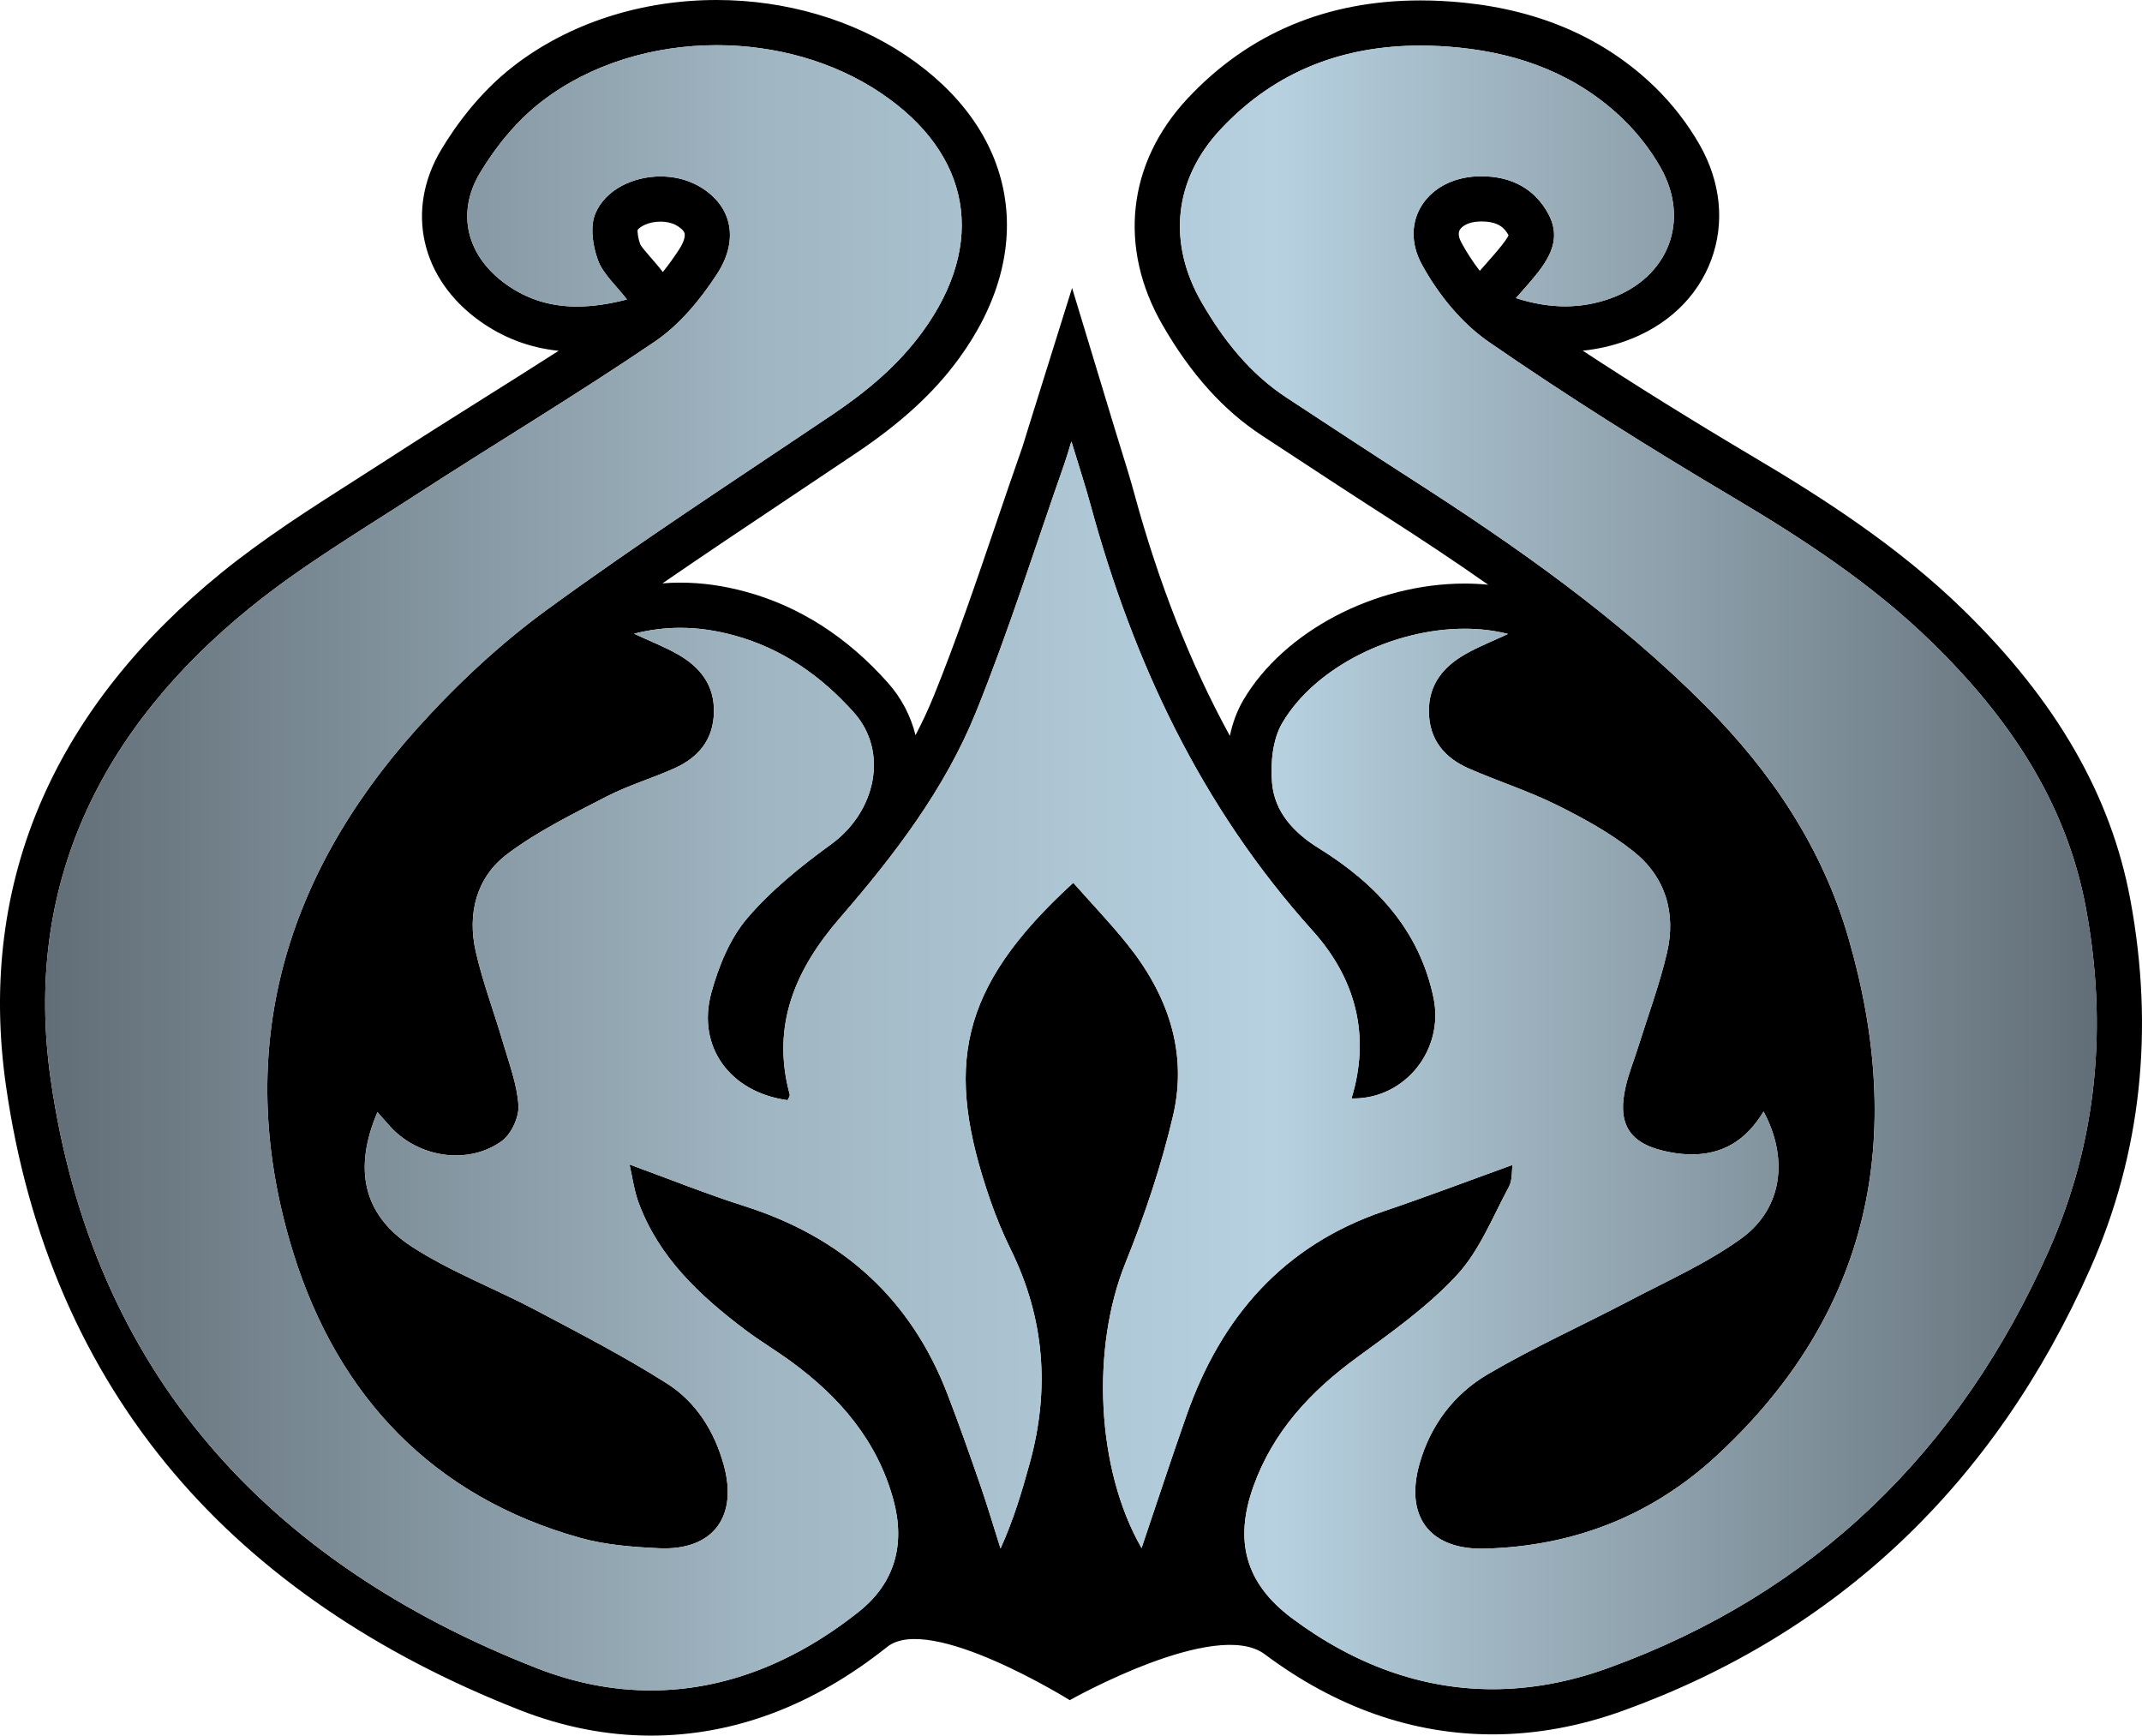 <?xml version="1.0" encoding="utf-8"?>
<!-- Generator: Adobe Illustrator 17.0.0, SVG Export Plug-In . SVG Version: 6.00 Build 0)  -->
<!DOCTYPE svg PUBLIC "-//W3C//DTD SVG 1.1//EN" "http://www.w3.org/Graphics/SVG/1.1/DTD/svg11.dtd">
<svg version="1.1" id="Livello_1" xmlns="http://www.w3.org/2000/svg" xmlns:xlink="http://www.w3.org/1999/xlink" x="0px" y="0px"
	 width="474.132px" height="384.15px" viewBox="0 0 474.132 384.15" enable-background="new 0 0 474.132 384.15"
	 xml:space="preserve">
<path d="M158.636,10c12.914,0,25.838,3.532,36.296,10.559c20.117,13.519,23.497,33.347,9.276,52.865
	c-5.507,7.558-12.466,13.296-20.127,18.454c-21.129,14.224-42.516,28.106-63.076,43.116c-10.422,7.608-20.067,16.651-28.704,26.267
	C62.11,194.874,51.385,234.02,64.974,277.494c9.822,31.424,30.764,53.801,63.575,62.922c5.548,1.542,11.49,1.989,17.283,2.263
	c0.422,0.02,0.839,0.03,1.245,0.03c11.036,0,16.197-7.299,13.135-18.421c-2.065-7.503-6.151-13.995-12.603-18.087
	c-9.367-5.94-19.27-11.059-29.089-16.256c-9.089-4.81-18.873-8.486-27.435-14.066c-10.789-7.032-12.859-17.233-7.538-29.728
	c0.959,1.085,1.789,2.018,2.612,2.956c3.733,4.258,9.292,6.627,14.774,6.627c3.58,0,7.125-1.009,10.11-3.163
	c2.125-1.533,3.883-5.301,3.714-7.909c-0.305-4.709-2.091-9.344-3.437-13.958c-1.952-6.696-4.462-13.255-6.004-20.038
	c-1.908-8.396,0.07-16.447,6.984-21.648c6.682-5.027,14.368-8.793,21.846-12.663c4.852-2.512,10.188-4.07,15.185-6.327
	c5.219-2.357,8.534-6.23,8.693-12.31c0.159-6.069-3.049-10.061-7.958-12.872c-2.862-1.638-5.973-2.841-9.715-4.585
	c3.525-0.895,6.919-1.303,10.237-1.303c4.051,0,7.987,0.608,11.913,1.679c10.62,2.897,19.313,8.992,26.519,17.082
	c7.709,8.654,4.891,21.931-5.084,29.176c-6.669,4.844-13.268,10.154-18.572,16.384c-3.823,4.491-6.298,10.61-7.9,16.411
	c-3.315,12.005,4.183,22.112,16.869,23.82c0.161-0.41,0.567-0.91,0.469-1.272c-4.14-15.237,1.246-27.678,11.068-39.015
	c12.042-13.899,23.273-28.555,30.187-45.668c7.276-18.01,13.107-36.603,19.559-54.945c0.436-1.24,0.791-2.509,1.539-4.899
	c1.619,5.338,3.033,9.614,4.213,13.953c9.518,35.025,24.623,67.062,49.167,94.319c9.48,10.528,12.903,23.094,8.623,37.139
	c0.151,0.004,0.303,0.006,0.453,0.006c11.475,0,20.089-10.816,17.701-22.272c-3.136-15.046-12.786-25.308-25.396-33.115
	c-5.566-3.446-9.801-8.027-10.348-14.482c-0.37-4.373,0.125-9.617,2.277-13.265c7.365-12.486,24.693-20.832,40.359-20.832
	c3.309,0,6.541,0.372,9.592,1.156c-3.349,1.563-6.447,2.78-9.318,4.4c-4.912,2.771-8.248,6.692-8.195,12.75
	c0.055,6.297,3.478,10.294,8.92,12.666c6.401,2.789,13.105,4.931,19.347,8.02c5.915,2.927,11.828,6.18,16.975,10.257
	c7.111,5.632,9.523,13.668,7.463,22.466c-1.662,7.098-4.226,13.986-6.408,20.961c-0.894,2.858-2.036,5.654-2.717,8.56
	c-2.068,8.812,1.083,13.077,10.05,14.68c1.602,0.286,3.14,0.433,4.611,0.433c6.651,0,11.953-2.986,15.84-9.496
	c5.614,10.436,4.154,21.536-4.94,28.109c-7.596,5.49-16.377,9.371-24.737,13.767c-10.427,5.483-21.219,10.323-31.361,16.278
	c-7.47,4.387-12.677,11.221-15.115,19.817c-3.266,11.516,2.114,18.789,13.729,18.789c0.248,0,0.498-0.003,0.752-0.01
	c19.638-0.516,36.933-7.304,51.268-20.546c34.408-31.782,41.902-70.754,29.203-114.592c-5.779-19.949-16.997-36.685-31.598-51.36
	c-19.531-19.628-42-35.37-65.172-50.244c-9.249-5.936-18.426-11.984-27.615-18.013c-8.142-5.341-14.013-12.792-18.792-21.077
	c-7.564-13.113-6.237-27.145,4.18-38.298c12.236-13.1,27.406-18.544,44.253-18.544c2.8,0,5.644,0.15,8.531,0.441
	c13.726,1.381,26.298,6.107,36.383,15.902c3.182,3.091,6.026,6.746,8.214,10.604c6.695,11.808,1.738,24.408-11.069,29.011
	c-3.239,1.164-6.563,1.756-10.017,1.756c-3.485,0-7.102-0.602-10.902-1.825c1.045-1.189,1.979-2.228,2.887-3.289
	c3.778-4.416,7.537-9.133,4.351-15.208c-3.066-5.847-8.462-8.467-14.849-8.467c-0.333,0-0.668,0.007-1.006,0.021
	c-10.982,0.459-17.422,9.939-12.213,19.503c3.546,6.511,8.742,12.945,14.785,17.119c17.5,12.087,35.558,23.423,53.859,34.274
	c15.833,9.388,31.104,19.381,44.299,32.275c16.771,16.387,29.652,35.153,34.03,58.676c4.848,26.049,2.584,51.617-8.17,75.849
	c-19.642,44.257-51.905,75.943-97.635,92.487c-8.632,3.123-17.155,4.656-25.495,4.656c-15.612,0-30.589-5.371-44.467-15.745
	c-10.283-7.687-12.811-17.128-8.465-29.207c4.327-12.023,12.563-20.909,22.773-28.372c7.768-5.678,15.793-11.347,22.263-18.351
	c5.014-5.429,7.899-12.862,11.5-19.53c0.786-1.456,0.592-3.441,0.797-4.834c-9.631,3.478-18.925,7.013-28.337,10.199
	c-22.419,7.589-36.181,23.487-43.843,45.282c-3.406,9.688-6.599,19.451-9.937,29.32c-10.083-17.522-11.168-44.287-3.575-63.085
	c4.271-10.573,7.947-21.513,10.544-32.602c3.332-14.225-1.263-27.009-10.303-38.186c-3.733-4.616-7.847-8.924-11.786-13.371
	c-25.569,23.372-28.524,40.867-18.4,70.179c1.301,3.767,2.84,7.48,4.599,11.055c7.476,15.198,8.644,30.922,4.189,47.147
	c-1.74,6.336-3.619,12.633-6.485,18.963c-1.488-4.687-2.878-9.408-4.486-14.054c-2.339-6.757-4.712-13.506-7.284-20.177
	c-8.161-21.166-23.362-34.702-44.887-41.546c-8.361-2.659-16.518-5.955-25.473-9.217c0.641,2.752,1.014,5.753,2.039,8.512
	c4.478,12.054,13.459,20.44,23.392,27.954c3.317,2.509,6.913,4.645,10.275,7.097c10.771,7.854,19.159,17.556,22.721,30.702
	c2.638,9.737,0.378,18.308-7.625,24.683c-14.209,11.319-29.833,17.455-46.073,17.455c-8.319,0-16.797-1.609-25.336-4.956
	C59.24,345.876,20.505,303.698,11.228,238.949c-6.155-42.952,11.07-77.646,44.18-104.488c11.322-9.178,23.994-16.729,36.266-24.69
	c17.716-11.493,35.862-22.341,53.323-34.202c5.466-3.713,10.071-9.313,13.722-14.927c5.216-8.02,3.001-15.665-4.38-19.636
	c-2.465-1.326-5.299-1.956-8.125-1.956c-6.126,0-12.215,2.958-14.427,8.191c-1.225,2.897-0.594,7.169,0.558,10.313
	c1.136,3.101,4.001,5.569,6.426,8.73c-3.773,0.973-7.461,1.564-11.045,1.564c-5.515,0-10.784-1.398-15.738-4.948
	c-8.562-6.137-11.139-15.609-5.736-24.64c3.508-5.864,8.156-11.541,13.529-15.706C130.596,14.169,144.61,10,158.636,10 M158.636,0
	c-16.821,0-32.796,5.203-44.983,14.65c-7.6,5.892-12.887,13.299-15.984,18.476c-7.968,13.319-4.555,28.55,8.492,37.902
	c5.225,3.745,11.094,5.963,17.494,6.616c-5.536,3.552-11.095,7.047-16.558,10.481c-6.85,4.307-13.934,8.76-20.866,13.257
	c-2.556,1.658-5.191,3.337-7.739,4.961c-9.836,6.268-20.006,12.75-29.381,20.35c-18.218,14.769-31.564,31.57-39.666,49.934
	c-8.64,19.583-11.37,41.028-8.116,63.74c4.789,33.419,17.303,62.256,37.195,85.709c18.901,22.285,44.66,39.925,76.562,52.428
	c9.557,3.746,19.309,5.645,28.986,5.645c18.351,0,35.949-6.606,52.304-19.634c9.449-7.527,40.423,11.79,40.423,11.79
	s32.299-18.278,43.154-10.164c15.744,11.768,32.719,17.735,50.454,17.735c9.541,0,19.263-1.767,28.897-5.253
	c47.391-17.145,82.171-50.061,103.373-97.834c11.254-25.357,14.235-52.857,8.861-81.735c-4.281-23.004-16.343-43.939-36.873-63.999
	c-14.537-14.204-31.506-25.019-46.188-33.724c-13.809-8.188-26.411-16.022-38.14-23.716c3.236-0.32,6.427-1.041,9.527-2.155
	c9.127-3.281,15.847-9.656,18.922-17.951c3.025-8.161,2.124-17.183-2.537-25.403c-2.63-4.639-6.069-9.08-9.945-12.845
	C355.315,8.59,341.066,2.306,323.953,0.584c-3.238-0.326-6.445-0.491-9.532-0.491c-20.753,0-38.1,7.307-51.561,21.718
	c-13.334,14.276-15.403,33.013-5.535,50.121c6.262,10.857,13.448,18.851,21.969,24.441l3.978,2.611
	c7.751,5.088,15.765,10.349,23.721,15.456c7.183,4.611,14.754,9.591,22.414,14.981c-1.701-0.172-3.438-0.258-5.201-0.258
	c-19.891,0-40.029,10.589-48.972,25.751c-1.504,2.55-2.441,5.296-3.005,7.956c-8.756-15.989-15.779-33.841-21.21-53.827
	c-0.836-3.078-1.778-6.103-2.774-9.307c-0.483-1.554-0.99-3.182-1.519-4.926l-9.422-31.07l-9.692,30.986
	c-0.276,0.883-0.5,1.618-0.695,2.256c-0.315,1.032-0.523,1.713-0.733,2.31c-1.958,5.567-3.883,11.225-5.745,16.697
	c-4.263,12.531-8.671,25.489-13.653,37.821c-1.229,3.043-2.621,6.014-4.139,8.913c-1.05-4.28-3.132-8.256-6.159-11.655
	c-8.998-10.102-19.547-16.857-31.354-20.078c-5.01-1.367-9.768-2.032-14.545-2.032c-1.312,0-2.628,0.052-3.947,0.157
	c9.363-6.444,18.814-12.753,28.083-18.94c4.899-3.27,9.965-6.652,14.941-10.002c9.943-6.694,17.133-13.323,22.624-20.86
	c8.644-11.863,12.1-24.443,9.993-36.377c-2.102-11.91-9.631-22.518-21.773-30.677C188.745,4.354,173.874,0,158.636,0L158.636,0z
	 M327.549,59.951c-1.474-1.909-2.84-3.997-4.036-6.192c-0.453-0.831-0.889-2.005-0.395-2.877c0.448-0.791,1.828-1.751,4.244-1.852
	c0.197-0.008,0.393-0.012,0.588-0.012c3.806,0,5.16,1.543,5.97,3.067c-0.492,1.094-2.337,3.251-3.07,4.107
	c-0.58,0.678-1.172,1.346-1.799,2.055c-0.324,0.366-0.656,0.742-1,1.134L327.549,59.951L327.549,59.951z M141.12,50.919
	c0.581-0.829,2.531-1.868,5.094-1.868c1.271,0,2.474,0.271,3.387,0.762c1.06,0.57,1.781,1.254,1.928,1.827
	c0.152,0.595-0.081,1.84-1.193,3.549c-1.185,1.822-2.397,3.503-3.619,5.024l-0.013-0.016c-0.95-1.238-1.901-2.33-2.739-3.293
	c-0.846-0.972-2.005-2.303-2.248-2.833C141.24,52.766,141.101,51.505,141.12,50.919L141.12,50.919z"/>
<linearGradient id="SVGID_1_" gradientUnits="userSpaceOnUse" x1="9.998" y1="192.075" x2="464.134" y2="192.075">
	<stop  offset="0" style="stop-color:#626E77"/>
	<stop  offset="0.35" style="stop-color:#A0B6C2"/>
	<stop  offset="0.6" style="stop-color:#B7D1E1"/>
	<stop  offset="0.7" style="stop-color:#A0B6C2"/>
	<stop  offset="1" style="stop-color:#626E77"/>
</linearGradient>
<path fill="url(#SVGID_1_)" d="M285.941,358.132c13.878,10.374,28.854,15.745,44.467,15.745c8.34,0,16.863-1.533,25.495-4.656
	c45.73-16.544,77.993-48.23,97.635-92.487c10.754-24.231,13.018-49.8,8.17-75.849c-4.378-23.523-17.259-42.289-34.03-58.676
	c-13.196-12.893-28.467-22.887-44.299-32.275c-18.301-10.851-36.359-22.187-53.859-34.274c-6.043-4.174-11.239-10.608-14.785-17.119
	c-5.209-9.564,1.231-19.044,12.213-19.503c0.338-0.014,0.673-0.021,1.006-0.021c6.387,0,11.783,2.62,14.849,8.467
	c3.186,6.076-0.573,10.793-4.351,15.208c-0.908,1.061-1.842,2.101-2.887,3.289c3.8,1.223,7.417,1.825,10.902,1.825
	c3.454,0,6.778-0.592,10.017-1.756c12.807-4.603,17.764-17.203,11.069-29.011c-2.187-3.857-5.031-7.513-8.213-10.604
	c-10.085-9.795-22.657-14.521-36.383-15.902c-2.887-0.29-5.731-0.441-8.531-0.441c-16.847,0-32.017,5.444-44.253,18.544
	c-10.418,11.154-11.745,25.185-4.18,38.298c4.779,8.285,10.65,15.735,18.792,21.077c9.189,6.029,18.367,12.076,27.615,18.013
	c23.172,14.873,45.641,30.615,65.172,50.244c14.602,14.674,25.819,31.411,31.598,51.36c12.699,43.838,5.205,82.81-29.203,114.592
	c-14.336,13.241-31.63,20.03-51.269,20.546c-0.254,0.007-0.504,0.01-0.752,0.01c-11.615,0-16.995-7.273-13.729-18.789
	c2.438-8.596,7.645-15.431,15.115-19.817c10.142-5.956,20.934-10.795,31.361-16.278c8.36-4.396,17.14-8.277,24.737-13.767
	c9.095-6.573,10.554-17.673,4.94-28.109c-3.887,6.51-9.189,9.496-15.84,9.496c-1.471,0-3.009-0.146-4.611-0.433
	c-8.967-1.603-12.118-5.868-10.05-14.68c0.682-2.906,1.823-5.702,2.717-8.56c2.182-6.975,4.747-13.863,6.408-20.961
	c2.06-8.798-0.352-16.834-7.463-22.466c-5.148-4.077-11.06-7.33-16.975-10.257c-6.243-3.089-12.947-5.231-19.347-8.02
	c-5.442-2.372-8.864-6.369-8.92-12.666c-0.053-6.059,3.282-9.979,8.195-12.75c2.871-1.62,5.97-2.837,9.318-4.4
	c-3.051-0.784-6.283-1.156-9.592-1.156c-15.666,0-32.994,8.346-40.359,20.832c-2.152,3.649-2.647,8.893-2.277,13.265
	c0.546,6.454,4.781,11.035,10.348,14.482c12.609,7.807,22.26,18.069,25.396,33.115c2.388,11.456-6.226,22.272-17.702,22.272
	c-0.151,0-0.302-0.002-0.453-0.006c4.279-14.046,0.857-26.611-8.623-37.139c-24.544-27.257-39.649-59.294-49.167-94.319
	c-1.179-4.34-2.594-8.615-4.213-13.953c-0.748,2.391-1.103,3.659-1.539,4.899c-6.452,18.342-12.283,36.935-19.559,54.945
	c-6.914,17.113-18.144,31.769-30.187,45.668c-9.823,11.337-15.209,23.778-11.068,39.015c0.099,0.362-0.308,0.862-0.469,1.272
	c-12.686-1.709-20.184-11.815-16.869-23.82c1.602-5.8,4.077-11.92,7.9-16.411c5.304-6.23,11.903-11.54,18.572-16.384
	c9.975-7.246,12.793-20.522,5.084-29.176c-7.207-8.09-15.899-14.185-26.519-17.082c-3.926-1.071-7.863-1.679-11.913-1.679
	c-3.318,0-6.712,0.408-10.236,1.303c3.742,1.745,6.853,2.947,9.715,4.585c4.909,2.811,8.117,6.803,7.958,12.872
	c-0.16,6.08-3.474,9.953-8.693,12.31c-4.997,2.256-10.333,3.815-15.185,6.327c-7.478,3.871-15.164,7.636-21.846,12.663
	c-6.914,5.201-8.892,13.252-6.984,21.648c1.542,6.783,4.051,13.343,6.004,20.038c1.345,4.614,3.132,9.249,3.437,13.958
	c0.169,2.607-1.589,6.376-3.714,7.909c-2.984,2.153-6.53,3.163-10.11,3.163c-5.481,0-11.041-2.369-14.774-6.627
	c-0.823-0.938-1.653-1.871-2.612-2.956c-5.321,12.495-3.251,22.695,7.538,29.728c8.562,5.581,18.346,9.256,27.435,14.066
	c9.819,5.196,19.722,10.316,29.089,16.256c6.453,4.092,10.538,10.584,12.603,18.087c3.062,11.122-2.099,18.421-13.135,18.421
	c-0.406,0-0.823-0.01-1.245-0.03c-5.792-0.274-11.735-0.721-17.283-2.263c-32.811-9.121-53.753-31.498-63.575-62.922
	c-13.589-43.474-2.864-82.621,27.327-116.233c8.637-9.616,18.282-18.659,28.704-26.267c20.56-15.01,41.948-28.891,63.076-43.116
	c7.661-5.158,14.62-10.896,20.127-18.454c14.222-19.518,10.842-39.347-9.276-52.865C184.477,13.532,171.553,10,158.639,10
	c-14.026,0-28.04,4.169-38.856,12.553c-5.374,4.165-10.021,9.842-13.529,15.706c-5.403,9.031-2.826,18.503,5.736,24.64
	c4.954,3.551,10.223,4.948,15.738,4.948c3.584,0,7.272-0.591,11.045-1.564c-2.425-3.161-5.29-5.628-6.426-8.73
	c-1.152-3.144-1.782-7.416-0.558-10.313c2.212-5.233,8.301-8.191,14.427-8.191c2.826,0,5.66,0.63,8.125,1.956
	c7.381,3.971,9.596,11.615,4.38,19.636c-3.651,5.613-8.257,11.214-13.722,14.927c-17.461,11.861-35.606,22.709-53.323,34.202
	c-12.271,7.961-24.944,15.511-36.265,24.69c-33.11,26.842-50.335,61.536-44.18,104.488c9.278,64.749,48.012,106.926,107.506,130.245
	c8.539,3.347,17.017,4.956,25.336,4.956c16.24,0,31.864-6.136,46.073-17.455c8.003-6.376,10.263-14.946,7.625-24.683
	c-3.561-13.146-11.949-22.848-22.721-30.702c-3.362-2.452-6.958-4.588-10.275-7.097c-9.934-7.514-18.914-15.901-23.392-27.954
	c-1.025-2.759-1.398-5.76-2.039-8.512c8.954,3.262,17.112,6.558,25.473,9.217c21.525,6.845,36.726,20.38,44.887,41.546
	c2.572,6.67,4.946,13.42,7.284,20.177c1.608,4.646,2.998,9.367,4.486,14.054c2.866-6.33,4.745-12.627,6.485-18.963
	c4.455-16.225,3.287-31.949-4.188-47.147c-1.759-3.576-3.297-7.289-4.599-11.055c-10.125-29.313-7.169-46.807,18.4-70.179
	c3.94,4.447,8.053,8.756,11.786,13.371c9.041,11.178,13.635,23.961,10.303,38.186c-2.598,11.09-6.274,22.03-10.544,32.602
	c-7.593,18.798-6.508,45.563,3.575,63.085c3.337-9.869,6.531-19.632,9.937-29.32c7.662-21.794,21.424-37.693,43.843-45.282
	c9.412-3.186,18.706-6.721,28.337-10.199c-0.206,1.392-0.011,3.378-0.797,4.834c-3.601,6.667-6.486,14.101-11.5,19.53
	c-6.469,7.004-14.494,12.673-22.262,18.351c-10.21,7.463-18.446,16.348-22.773,28.372
	C273.13,341.004,275.658,350.445,285.941,358.132z"/>
</svg>
